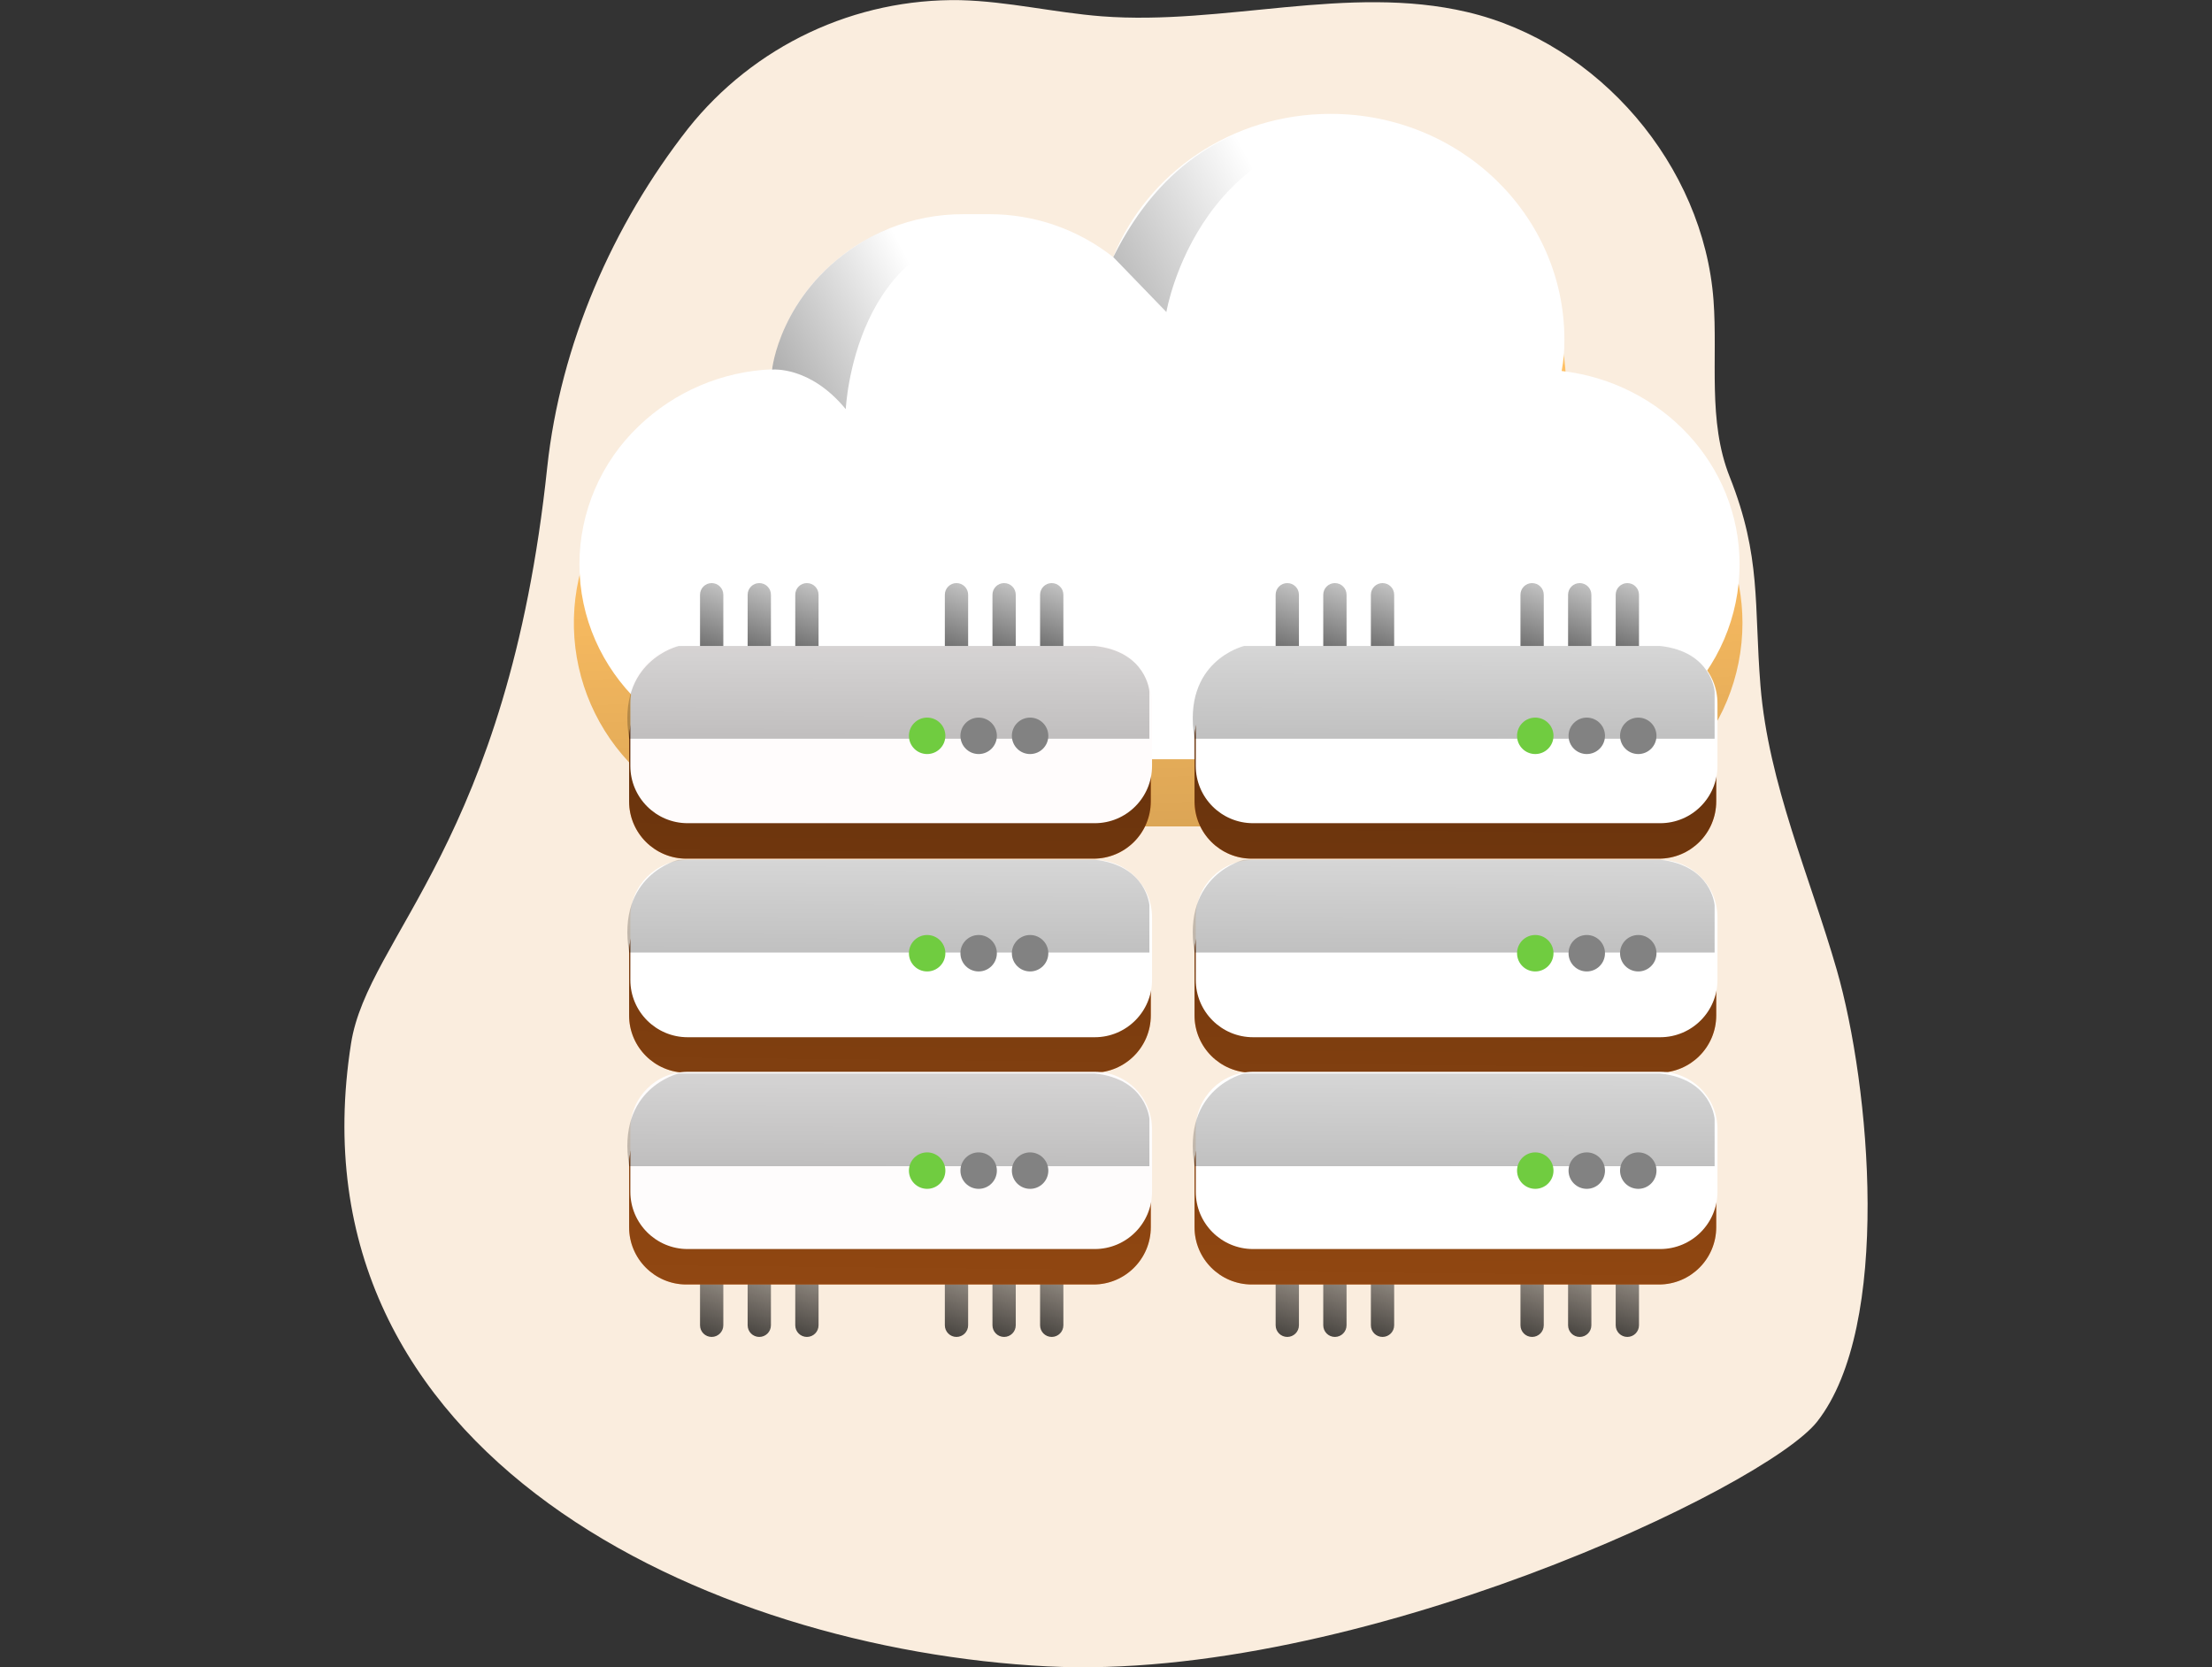 <svg width="406" height="306" viewBox="0 0 406 306" fill="none" xmlns="http://www.w3.org/2000/svg">
<rect x="0" y="0" width="406" height="306" fill="#333333" stroke="none"/>
<g clip-path="url(#clip0_13_259)">
<path d="M314.508 55.129C312.675 30.363 293.446 7.866 269.259 2.204C247.409 -2.917 224.608 4.703 202.226 2.993C193.533 2.318 184.983 0.247 176.271 0.028C166.701 -0.14 157.22 1.893 148.56 5.972C139.901 10.051 132.294 16.065 126.329 23.551C112.402 41.307 102.854 63.309 100.441 85.758C93.183 154.634 67.523 171.848 64.436 191.495C52.503 267.325 130.405 302.722 192.251 305.848C248.672 308.698 324.075 273.015 333.546 260.903C347.265 243.375 343.275 199.389 337.128 178.004C332.207 160.904 324.578 143.804 323.125 125.868C321.918 111 323.324 102.231 317.472 87.506C313.387 77.227 315.306 65.874 314.508 55.129Z" fill="#FAEDDE"/>
<path d="M319.819 114.325C319.821 119.23 318.857 124.088 316.981 128.621C315.105 133.153 312.355 137.272 308.887 140.741C305.418 144.21 301.301 146.961 296.769 148.838C292.236 150.715 287.379 151.681 282.474 151.679H142.821C133.051 151.721 123.654 147.93 116.647 141.121C109.639 134.313 105.58 125.029 105.34 115.261C105.1 105.494 108.699 96.022 115.363 88.877C122.028 81.732 131.227 77.485 140.988 77.046C142.446 68.716 146.793 61.167 153.265 55.724C159.737 50.281 167.919 47.292 176.376 47.282H181.173C189.522 47.29 197.609 50.191 204.059 55.49C207.739 46.126 214.571 38.34 223.378 33.476C232.185 28.612 242.414 26.974 252.299 28.845C262.184 30.717 271.107 35.98 277.526 43.727C283.945 51.474 287.459 61.219 287.461 71.28C287.485 73.293 287.316 75.303 286.958 77.284C296.015 78.375 304.36 82.746 310.415 89.571C316.469 96.396 319.814 105.202 319.819 114.325Z" fill="#FFC063"/>
<path d="M319.819 114.325C319.821 119.23 318.857 124.088 316.981 128.621C315.105 133.153 312.355 137.272 308.887 140.741C305.418 144.21 301.301 146.961 296.769 148.838C292.236 150.715 287.379 151.681 282.474 151.679H142.821C133.051 151.721 123.654 147.93 116.647 141.121C109.639 134.313 105.58 125.029 105.34 115.261C105.1 105.494 108.699 96.022 115.363 88.877C122.028 81.732 131.227 77.485 140.988 77.046C142.446 68.716 146.793 61.167 153.265 55.724C159.737 50.281 167.919 47.292 176.376 47.282H181.173C189.522 47.29 197.609 50.191 204.059 55.49C207.739 46.126 214.571 38.34 223.378 33.476C232.185 28.612 242.414 26.974 252.299 28.845C262.184 30.717 271.107 35.98 277.526 43.727C283.945 51.474 287.459 61.219 287.461 71.28C287.485 73.293 287.316 75.303 286.958 77.284C296.015 78.375 304.36 82.746 310.415 89.571C316.469 96.396 319.814 105.202 319.819 114.325Z" fill="url(#paint0_linear_13_259)"/>
<path d="M319.287 103.58C319.285 108.316 318.321 113.001 316.455 117.353C314.588 121.705 311.857 125.633 308.428 128.898C301.37 135.651 291.965 139.397 282.198 139.348H143.496C122.985 139.348 106.35 123.36 106.35 103.552C106.358 98.817 107.324 94.133 109.191 89.782C111.057 85.431 113.784 81.503 117.209 78.234C123.817 71.879 132.521 68.162 141.681 67.784C142.973 60.768 146.456 54.342 151.628 49.429C158.402 42.909 167.448 39.28 176.851 39.312H181.601C189.843 39.304 197.847 42.079 204.316 47.187C210.529 31.806 226.024 20.9 244.216 20.9C267.967 20.9 287.138 39.435 287.138 62.331C287.162 64.261 286.993 66.19 286.635 68.088C305.046 70.206 319.287 85.283 319.287 103.58Z" fill="white"/>
<path d="M132.761 109.157C132.761 107.976 131.804 107.019 130.623 107.019C129.443 107.019 128.486 107.976 128.486 109.157V123.065C128.486 124.246 129.443 125.203 130.623 125.203C131.804 125.203 132.761 124.246 132.761 123.065V109.157Z" fill="url(#paint1_linear_13_259)"/>
<path d="M141.501 109.157C141.501 107.976 140.544 107.019 139.363 107.019C138.183 107.019 137.226 107.976 137.226 109.157V123.065C137.226 124.246 138.183 125.203 139.363 125.203C140.544 125.203 141.501 124.246 141.501 123.065V109.157Z" fill="url(#paint2_linear_13_259)"/>
<path d="M150.241 109.157C150.241 107.976 149.284 107.019 148.103 107.019C146.923 107.019 145.966 107.976 145.966 109.157V123.065C145.966 124.246 146.923 125.203 148.103 125.203C149.284 125.203 150.241 124.246 150.241 123.065V109.157Z" fill="url(#paint3_linear_13_259)"/>
<path d="M177.696 109.157C177.696 107.976 176.739 107.019 175.559 107.019C174.378 107.019 173.421 107.976 173.421 109.157V123.065C173.421 124.246 174.378 125.203 175.559 125.203C176.739 125.203 177.696 124.246 177.696 123.065V109.157Z" fill="url(#paint4_linear_13_259)"/>
<path d="M186.436 109.157C186.436 107.976 185.479 107.019 184.299 107.019C183.118 107.019 182.161 107.976 182.161 109.157V123.065C182.161 124.246 183.118 125.203 184.299 125.203C185.479 125.203 186.436 124.246 186.436 123.065V109.157Z" fill="url(#paint5_linear_13_259)"/>
<path d="M195.177 109.157C195.177 107.976 194.22 107.019 193.039 107.019C191.859 107.019 190.902 107.976 190.902 109.157V123.065C190.902 124.246 191.859 125.203 193.039 125.203C194.22 125.203 195.177 124.246 195.177 123.065V109.157Z" fill="url(#paint6_linear_13_259)"/>
<path d="M238.412 109.157C238.412 107.976 237.455 107.019 236.274 107.019C235.094 107.019 234.137 107.976 234.137 109.157V123.065C234.137 124.246 235.094 125.203 236.274 125.203C237.455 125.203 238.412 124.246 238.412 123.065V109.157Z" fill="url(#paint7_linear_13_259)"/>
<path d="M247.152 109.157C247.152 107.976 246.195 107.019 245.014 107.019C243.834 107.019 242.877 107.976 242.877 109.157V123.065C242.877 124.246 243.834 125.203 245.014 125.203C246.195 125.203 247.152 124.246 247.152 123.065V109.157Z" fill="url(#paint8_linear_13_259)"/>
<path d="M255.892 109.157C255.892 107.976 254.935 107.019 253.754 107.019C252.574 107.019 251.617 107.976 251.617 109.157V123.065C251.617 124.246 252.574 125.203 253.754 125.203C254.935 125.203 255.892 124.246 255.892 123.065V109.157Z" fill="url(#paint9_linear_13_259)"/>
<path d="M283.348 109.157C283.348 107.976 282.391 107.019 281.21 107.019C280.03 107.019 279.073 107.976 279.073 109.157V123.065C279.073 124.246 280.03 125.203 281.21 125.203C282.391 125.203 283.348 124.246 283.348 123.065V109.157Z" fill="url(#paint10_linear_13_259)"/>
<path d="M292.088 109.157C292.088 107.976 291.131 107.019 289.95 107.019C288.77 107.019 287.813 107.976 287.813 109.157V123.065C287.813 124.246 288.77 125.203 289.95 125.203C291.131 125.203 292.088 124.246 292.088 123.065V109.157Z" fill="url(#paint11_linear_13_259)"/>
<path d="M300.828 109.157C300.828 107.976 299.871 107.019 298.69 107.019C297.51 107.019 296.553 107.976 296.553 109.157V123.065C296.553 124.246 297.51 125.203 298.69 125.203C299.871 125.203 300.828 124.246 300.828 123.065V109.157Z" fill="url(#paint12_linear_13_259)"/>
<path d="M132.761 229.334C132.761 228.153 131.804 227.196 130.623 227.196C129.443 227.196 128.486 228.153 128.486 229.334V243.242C128.486 244.423 129.443 245.38 130.623 245.38C131.804 245.38 132.761 244.423 132.761 243.242V229.334Z" fill="url(#paint13_linear_13_259)"/>
<path d="M141.501 229.334C141.501 228.153 140.544 227.196 139.363 227.196C138.183 227.196 137.226 228.153 137.226 229.334V243.242C137.226 244.423 138.183 245.38 139.363 245.38C140.544 245.38 141.501 244.423 141.501 243.242V229.334Z" fill="url(#paint14_linear_13_259)"/>
<path d="M150.241 229.334C150.241 228.153 149.284 227.196 148.103 227.196C146.923 227.196 145.966 228.153 145.966 229.334V243.242C145.966 244.423 146.923 245.38 148.103 245.38C149.284 245.38 150.241 244.423 150.241 243.242V229.334Z" fill="url(#paint15_linear_13_259)"/>
<path d="M177.696 229.334C177.696 228.153 176.739 227.196 175.559 227.196C174.378 227.196 173.421 228.153 173.421 229.334V243.242C173.421 244.423 174.378 245.38 175.559 245.38C176.739 245.38 177.696 244.423 177.696 243.242V229.334Z" fill="url(#paint16_linear_13_259)"/>
<path d="M186.436 229.334C186.436 228.153 185.479 227.196 184.299 227.196C183.118 227.196 182.161 228.153 182.161 229.334V243.242C182.161 244.423 183.118 245.38 184.299 245.38C185.479 245.38 186.436 244.423 186.436 243.242V229.334Z" fill="url(#paint17_linear_13_259)"/>
<path d="M195.177 229.334C195.177 228.153 194.22 227.196 193.039 227.196C191.859 227.196 190.902 228.153 190.902 229.334V243.242C190.902 244.423 191.859 245.38 193.039 245.38C194.22 245.38 195.177 244.423 195.177 243.242V229.334Z" fill="url(#paint18_linear_13_259)"/>
<path d="M238.412 229.334C238.412 228.153 237.455 227.196 236.274 227.196C235.094 227.196 234.137 228.153 234.137 229.334V243.242C234.137 244.423 235.094 245.38 236.274 245.38C237.455 245.38 238.412 244.423 238.412 243.242V229.334Z" fill="url(#paint19_linear_13_259)"/>
<path d="M247.152 229.334C247.152 228.153 246.195 227.196 245.014 227.196C243.834 227.196 242.877 228.153 242.877 229.334V243.242C242.877 244.423 243.834 245.38 245.014 245.38C246.195 245.38 247.152 244.423 247.152 243.242V229.334Z" fill="url(#paint20_linear_13_259)"/>
<path d="M255.892 229.334C255.892 228.153 254.935 227.196 253.754 227.196C252.574 227.196 251.617 228.153 251.617 229.334V243.242C251.617 244.423 252.574 245.38 253.754 245.38C254.935 245.38 255.892 244.423 255.892 243.242V229.334Z" fill="url(#paint21_linear_13_259)"/>
<path d="M283.348 229.334C283.348 228.153 282.391 227.196 281.21 227.196C280.03 227.196 279.073 228.153 279.073 229.334V243.242C279.073 244.423 280.03 245.38 281.21 245.38C282.391 245.38 283.348 244.423 283.348 243.242V229.334Z" fill="url(#paint22_linear_13_259)"/>
<path d="M292.088 229.334C292.088 228.153 291.131 227.196 289.95 227.196C288.77 227.196 287.813 228.153 287.813 229.334V243.242C287.813 244.423 288.77 245.38 289.95 245.38C291.131 245.38 292.088 244.423 292.088 243.242V229.334Z" fill="url(#paint23_linear_13_259)"/>
<path d="M300.828 229.334C300.828 228.153 299.871 227.196 298.69 227.196C297.51 227.196 296.553 228.153 296.553 229.334V243.242C296.553 244.423 297.51 245.38 298.69 245.38C299.871 245.38 300.828 244.423 300.828 243.242V229.334Z" fill="url(#paint24_linear_13_259)"/>
<path d="M204.335 47.187L214.082 57.267C214.082 57.267 220.143 20.929 258.305 23.389C258.305 23.389 222.395 10.716 204.335 47.187Z" fill="url(#paint25_linear_13_259)"/>
<path d="M141.71 67.841C141.71 67.841 148.645 67.081 155.238 75.099C155.238 75.099 156.663 42.646 184.213 42.114C184.213 42.114 172.927 34.904 157.204 45.059C143.116 54.179 141.71 67.841 141.71 67.841Z" fill="url(#paint26_linear_13_259)"/>
<path d="M200.706 125.07H125.987C120.179 125.07 115.47 129.778 115.47 135.586V147.081C115.47 152.89 120.179 157.598 125.987 157.598H200.706C206.514 157.598 211.222 152.89 211.222 147.081V135.586C211.222 129.778 206.514 125.07 200.706 125.07Z" fill="#FF7D1F"/>
<path d="M200.706 164.353H125.987C120.179 164.353 115.47 169.061 115.47 174.869V186.365C115.47 192.173 120.179 196.881 125.987 196.881H200.706C206.514 196.881 211.222 192.173 211.222 186.365V174.869C211.222 169.061 206.514 164.353 200.706 164.353Z" fill="#FF7D1F"/>
<path d="M200.706 203.227H125.987C120.179 203.227 115.47 207.936 115.47 213.744V225.239C115.47 231.047 120.179 235.756 125.987 235.756H200.706C206.514 235.756 211.222 231.047 211.222 225.239V213.744C211.222 207.936 206.514 203.227 200.706 203.227Z" fill="#FF7D1F"/>
<path d="M304.485 125.07H229.767C223.958 125.07 219.25 129.778 219.25 135.586V147.081C219.25 152.89 223.958 157.598 229.767 157.598H304.485C310.294 157.598 315.002 152.89 315.002 147.081V135.586C315.002 129.778 310.294 125.07 304.485 125.07Z" fill="#FF7D1F"/>
<path d="M304.485 164.353H229.767C223.958 164.353 219.25 169.061 219.25 174.869V186.365C219.25 192.173 223.958 196.881 229.767 196.881H304.485C310.294 196.881 315.002 192.173 315.002 186.365V174.869C315.002 169.061 310.294 164.353 304.485 164.353Z" fill="#FF7D1F"/>
<path d="M304.485 203.227H229.767C223.958 203.227 219.25 207.936 219.25 213.744V225.239C219.25 231.047 223.958 235.756 229.767 235.756H304.485C310.294 235.756 315.002 231.047 315.002 225.239V213.744C315.002 207.936 310.294 203.227 304.485 203.227Z" fill="#FF7D1F"/>
<path d="M200.706 125.07H125.987C120.179 125.07 115.47 129.778 115.47 135.586V147.081C115.47 152.89 120.179 157.598 125.987 157.598H200.706C206.514 157.598 211.222 152.89 211.222 147.081V135.586C211.222 129.778 206.514 125.07 200.706 125.07Z" fill="url(#paint27_linear_13_259)"/>
<path d="M200.706 164.353H125.987C120.179 164.353 115.47 169.061 115.47 174.869V186.365C115.47 192.173 120.179 196.881 125.987 196.881H200.706C206.514 196.881 211.222 192.173 211.222 186.365V174.869C211.222 169.061 206.514 164.353 200.706 164.353Z" fill="url(#paint28_linear_13_259)"/>
<path d="M200.706 203.227H125.987C120.179 203.227 115.47 207.936 115.47 213.744V225.239C115.47 231.047 120.179 235.756 125.987 235.756H200.706C206.514 235.756 211.222 231.047 211.222 225.239V213.744C211.222 207.936 206.514 203.227 200.706 203.227Z" fill="url(#paint29_linear_13_259)"/>
<path d="M304.485 125.07H229.767C223.958 125.07 219.25 129.778 219.25 135.586V147.081C219.25 152.89 223.958 157.598 229.767 157.598H304.485C310.294 157.598 315.002 152.89 315.002 147.081V135.586C315.002 129.778 310.294 125.07 304.485 125.07Z" fill="url(#paint30_linear_13_259)"/>
<path d="M304.485 164.353H229.767C223.958 164.353 219.25 169.061 219.25 174.869V186.365C219.25 192.173 223.958 196.881 229.767 196.881H304.485C310.294 196.881 315.002 192.173 315.002 186.365V174.869C315.002 169.061 310.294 164.353 304.485 164.353Z" fill="url(#paint31_linear_13_259)"/>
<path d="M304.485 203.227H229.767C223.958 203.227 219.25 207.936 219.25 213.744V225.239C219.25 231.047 223.958 235.756 229.767 235.756H304.485C310.294 235.756 315.002 231.047 315.002 225.239V213.744C315.002 207.936 310.294 203.227 304.485 203.227Z" fill="url(#paint32_linear_13_259)"/>
<path d="M200.934 118.562H126.215C120.407 118.562 115.698 123.27 115.698 129.079V140.574C115.698 146.382 120.407 151.09 126.215 151.09H200.934C206.742 151.09 211.45 146.382 211.45 140.574V129.079C211.45 123.27 206.742 118.562 200.934 118.562Z" fill="#FFFCFC"/>
<path d="M200.934 157.845H126.215C120.407 157.845 115.698 162.554 115.698 168.362V179.857C115.698 185.665 120.407 190.374 126.215 190.374H200.934C206.742 190.374 211.45 185.665 211.45 179.857V168.362C211.45 162.554 206.742 157.845 200.934 157.845Z" fill="white"/>
<path d="M200.934 196.72H126.215C120.407 196.72 115.698 201.428 115.698 207.236V218.732C115.698 224.54 120.407 229.248 126.215 229.248H200.934C206.742 229.248 211.45 224.54 211.45 218.732V207.236C211.45 201.428 206.742 196.72 200.934 196.72Z" fill="#FEFCFC"/>
<path d="M304.713 118.562H229.995C224.187 118.562 219.478 123.27 219.478 129.079V140.574C219.478 146.382 224.187 151.09 229.995 151.09H304.713C310.522 151.09 315.23 146.382 315.23 140.574V129.079C315.23 123.27 310.522 118.562 304.713 118.562Z" fill="white"/>
<path d="M304.713 157.845H229.995C224.187 157.845 219.478 162.554 219.478 168.362V179.857C219.478 185.665 224.187 190.374 229.995 190.374H304.713C310.522 190.374 315.23 185.665 315.23 179.857V168.362C315.23 162.554 310.522 157.845 304.713 157.845Z" fill="white"/>
<path d="M304.713 196.72H229.995C224.187 196.72 219.478 201.428 219.478 207.236V218.732C219.478 224.54 224.187 229.248 229.995 229.248H304.713C310.522 229.248 315.23 224.54 315.23 218.732V207.236C315.23 201.428 310.522 196.72 304.713 196.72Z" fill="white"/>
<path d="M115.48 135.586H210.966V126.903C210.966 126.903 210.434 119.588 200.934 118.562H124.572C124.572 118.562 113.067 121.279 115.48 135.586Z" fill="url(#paint33_linear_13_259)"/>
<path d="M219.25 135.586H314.707V126.903C314.707 126.903 314.185 119.588 304.685 118.562H228.351C228.351 118.562 216.856 121.279 219.25 135.586Z" fill="url(#paint34_linear_13_259)"/>
<path d="M115.48 174.831H210.966V166.139C210.966 166.139 210.434 158.824 200.934 157.798H124.572C124.572 157.798 113.067 160.505 115.48 174.831Z" fill="url(#paint35_linear_13_259)"/>
<path d="M219.25 174.831H314.707V166.139C314.707 166.139 314.185 158.824 304.685 157.798H228.351C228.351 157.798 216.856 160.505 219.25 174.831Z" fill="url(#paint36_linear_13_259)"/>
<path d="M115.48 214.048H210.966V205.355C210.966 205.355 210.434 198.04 200.934 197.024H124.572C124.572 197.024 113.067 199.731 115.48 214.048Z" fill="url(#paint37_linear_13_259)"/>
<path d="M219.25 214.048H314.707V205.355C314.707 205.355 314.185 198.04 304.685 197.024H228.351C228.351 197.024 216.856 199.731 219.25 214.048Z" fill="url(#paint38_linear_13_259)"/>
<path d="M170.172 138.398C172.019 138.398 173.516 136.901 173.516 135.054C173.516 133.207 172.019 131.71 170.172 131.71C168.325 131.71 166.828 133.207 166.828 135.054C166.828 136.901 168.325 138.398 170.172 138.398Z" fill="#70CC40"/>
<path d="M179.625 138.398C181.472 138.398 182.969 136.901 182.969 135.054C182.969 133.207 181.472 131.71 179.625 131.71C177.778 131.71 176.281 133.207 176.281 135.054C176.281 136.901 177.778 138.398 179.625 138.398Z" fill="#828282"/>
<path d="M189.068 138.398C190.915 138.398 192.412 136.901 192.412 135.054C192.412 133.207 190.915 131.71 189.068 131.71C187.221 131.71 185.724 133.207 185.724 135.054C185.724 136.901 187.221 138.398 189.068 138.398Z" fill="#828282"/>
<path d="M281.79 138.398C283.636 138.398 285.134 136.901 285.134 135.054C285.134 133.207 283.636 131.71 281.79 131.71C279.943 131.71 278.446 133.207 278.446 135.054C278.446 136.901 279.943 138.398 281.79 138.398Z" fill="#70CC40"/>
<path d="M291.242 138.398C293.089 138.398 294.586 136.901 294.586 135.054C294.586 133.207 293.089 131.71 291.242 131.71C289.395 131.71 287.898 133.207 287.898 135.054C287.898 136.901 289.395 138.398 291.242 138.398Z" fill="#828282"/>
<path d="M300.695 138.398C302.542 138.398 304.039 136.901 304.039 135.054C304.039 133.207 302.542 131.71 300.695 131.71C298.848 131.71 297.351 133.207 297.351 135.054C297.351 136.901 298.848 138.398 300.695 138.398Z" fill="#828282"/>
<path d="M170.172 178.299C172.019 178.299 173.516 176.802 173.516 174.955C173.516 173.108 172.019 171.611 170.172 171.611C168.325 171.611 166.828 173.108 166.828 174.955C166.828 176.802 168.325 178.299 170.172 178.299Z" fill="#70CC40"/>
<path d="M179.625 178.299C181.472 178.299 182.969 176.802 182.969 174.955C182.969 173.108 181.472 171.611 179.625 171.611C177.778 171.611 176.281 173.108 176.281 174.955C176.281 176.802 177.778 178.299 179.625 178.299Z" fill="#828282"/>
<path d="M189.068 178.299C190.915 178.299 192.412 176.802 192.412 174.955C192.412 173.108 190.915 171.611 189.068 171.611C187.221 171.611 185.724 173.108 185.724 174.955C185.724 176.802 187.221 178.299 189.068 178.299Z" fill="#828282"/>
<path d="M281.79 178.299C283.636 178.299 285.134 176.802 285.134 174.955C285.134 173.108 283.636 171.611 281.79 171.611C279.943 171.611 278.446 173.108 278.446 174.955C278.446 176.802 279.943 178.299 281.79 178.299Z" fill="#70CC40"/>
<path d="M291.242 178.299C293.089 178.299 294.586 176.802 294.586 174.955C294.586 173.108 293.089 171.611 291.242 171.611C289.395 171.611 287.898 173.108 287.898 174.955C287.898 176.802 289.395 178.299 291.242 178.299Z" fill="#828282"/>
<path d="M300.695 178.299C302.542 178.299 304.039 176.802 304.039 174.955C304.039 173.108 302.542 171.611 300.695 171.611C298.848 171.611 297.351 173.108 297.351 174.955C297.351 176.802 298.848 178.299 300.695 178.299Z" fill="#828282"/>
<path d="M170.172 218.2C172.019 218.2 173.516 216.702 173.516 214.856C173.516 213.009 172.019 211.511 170.172 211.511C168.325 211.511 166.828 213.009 166.828 214.856C166.828 216.702 168.325 218.2 170.172 218.2Z" fill="#70CC40"/>
<path d="M179.625 218.2C181.472 218.2 182.969 216.702 182.969 214.856C182.969 213.009 181.472 211.511 179.625 211.511C177.778 211.511 176.281 213.009 176.281 214.856C176.281 216.702 177.778 218.2 179.625 218.2Z" fill="#828282"/>
<path d="M189.068 218.2C190.915 218.2 192.412 216.702 192.412 214.856C192.412 213.009 190.915 211.511 189.068 211.511C187.221 211.511 185.724 213.009 185.724 214.856C185.724 216.702 187.221 218.2 189.068 218.2Z" fill="#828282"/>
<path d="M281.79 218.2C283.636 218.2 285.134 216.702 285.134 214.856C285.134 213.009 283.636 211.511 281.79 211.511C279.943 211.511 278.446 213.009 278.446 214.856C278.446 216.702 279.943 218.2 281.79 218.2Z" fill="#70CC40"/>
<path d="M291.242 218.2C293.089 218.2 294.586 216.702 294.586 214.856C294.586 213.009 293.089 211.511 291.242 211.511C289.395 211.511 287.898 213.009 287.898 214.856C287.898 216.702 289.395 218.2 291.242 218.2Z" fill="#828282"/>
<path d="M300.695 218.2C302.542 218.2 304.039 216.702 304.039 214.856C304.039 213.009 302.542 211.511 300.695 211.511C298.848 211.511 297.351 213.009 297.351 214.856C297.351 216.702 298.848 218.2 300.695 218.2Z" fill="#828282"/>
</g>
<defs>
<linearGradient id="paint0_linear_13_259" x1="212.144" y1="96.009" x2="222.841" y2="519.668" gradientUnits="userSpaceOnUse">
<stop stop-opacity="0"/>
<stop offset="0.95"/>
</linearGradient>
<linearGradient id="paint1_linear_13_259" x1="136.722" y1="99.666" x2="123.175" y2="136.223" gradientUnits="userSpaceOnUse">
<stop stop-opacity="0"/>
<stop offset="0.95"/>
</linearGradient>
<linearGradient id="paint2_linear_13_259" x1="145.462" y1="99.666" x2="131.915" y2="136.223" gradientUnits="userSpaceOnUse">
<stop stop-opacity="0"/>
<stop offset="0.95"/>
</linearGradient>
<linearGradient id="paint3_linear_13_259" x1="154.202" y1="99.666" x2="140.646" y2="136.223" gradientUnits="userSpaceOnUse">
<stop stop-opacity="0"/>
<stop offset="0.95"/>
</linearGradient>
<linearGradient id="paint4_linear_13_259" x1="181.658" y1="99.666" x2="168.111" y2="136.223" gradientUnits="userSpaceOnUse">
<stop stop-opacity="0"/>
<stop offset="0.95"/>
</linearGradient>
<linearGradient id="paint5_linear_13_259" x1="190.398" y1="99.666" x2="176.851" y2="136.223" gradientUnits="userSpaceOnUse">
<stop stop-opacity="0"/>
<stop offset="0.95"/>
</linearGradient>
<linearGradient id="paint6_linear_13_259" x1="199.138" y1="99.666" x2="185.582" y2="136.223" gradientUnits="userSpaceOnUse">
<stop stop-opacity="0"/>
<stop offset="0.95"/>
</linearGradient>
<linearGradient id="paint7_linear_13_259" x1="242.373" y1="99.666" x2="228.826" y2="136.223" gradientUnits="userSpaceOnUse">
<stop stop-opacity="0"/>
<stop offset="0.95"/>
</linearGradient>
<linearGradient id="paint8_linear_13_259" x1="251.114" y1="99.666" x2="237.557" y2="136.223" gradientUnits="userSpaceOnUse">
<stop stop-opacity="0"/>
<stop offset="0.95"/>
</linearGradient>
<linearGradient id="paint9_linear_13_259" x1="259.854" y1="99.666" x2="246.297" y2="136.223" gradientUnits="userSpaceOnUse">
<stop stop-opacity="0"/>
<stop offset="0.95"/>
</linearGradient>
<linearGradient id="paint10_linear_13_259" x1="287.309" y1="99.666" x2="273.762" y2="136.223" gradientUnits="userSpaceOnUse">
<stop stop-opacity="0"/>
<stop offset="0.95"/>
</linearGradient>
<linearGradient id="paint11_linear_13_259" x1="296.049" y1="99.666" x2="282.493" y2="136.223" gradientUnits="userSpaceOnUse">
<stop stop-opacity="0"/>
<stop offset="0.95"/>
</linearGradient>
<linearGradient id="paint12_linear_13_259" x1="304.789" y1="99.666" x2="291.233" y2="136.223" gradientUnits="userSpaceOnUse">
<stop stop-opacity="0"/>
<stop offset="0.95"/>
</linearGradient>
<linearGradient id="paint13_linear_13_259" x1="136.722" y1="219.853" x2="123.175" y2="256.4" gradientUnits="userSpaceOnUse">
<stop stop-opacity="0"/>
<stop offset="0.95"/>
</linearGradient>
<linearGradient id="paint14_linear_13_259" x1="145.462" y1="219.853" x2="131.915" y2="256.4" gradientUnits="userSpaceOnUse">
<stop stop-opacity="0"/>
<stop offset="0.95"/>
</linearGradient>
<linearGradient id="paint15_linear_13_259" x1="154.202" y1="219.853" x2="140.646" y2="256.4" gradientUnits="userSpaceOnUse">
<stop stop-opacity="0"/>
<stop offset="0.95"/>
</linearGradient>
<linearGradient id="paint16_linear_13_259" x1="181.658" y1="219.853" x2="168.111" y2="256.4" gradientUnits="userSpaceOnUse">
<stop stop-opacity="0"/>
<stop offset="0.95"/>
</linearGradient>
<linearGradient id="paint17_linear_13_259" x1="190.398" y1="219.853" x2="176.851" y2="256.4" gradientUnits="userSpaceOnUse">
<stop stop-opacity="0"/>
<stop offset="0.95"/>
</linearGradient>
<linearGradient id="paint18_linear_13_259" x1="199.138" y1="219.853" x2="185.582" y2="256.4" gradientUnits="userSpaceOnUse">
<stop stop-opacity="0"/>
<stop offset="0.95"/>
</linearGradient>
<linearGradient id="paint19_linear_13_259" x1="242.373" y1="219.853" x2="228.826" y2="256.4" gradientUnits="userSpaceOnUse">
<stop stop-opacity="0"/>
<stop offset="0.95"/>
</linearGradient>
<linearGradient id="paint20_linear_13_259" x1="251.114" y1="219.853" x2="237.557" y2="256.4" gradientUnits="userSpaceOnUse">
<stop stop-opacity="0"/>
<stop offset="0.95"/>
</linearGradient>
<linearGradient id="paint21_linear_13_259" x1="259.854" y1="219.853" x2="246.297" y2="256.4" gradientUnits="userSpaceOnUse">
<stop stop-opacity="0"/>
<stop offset="0.95"/>
</linearGradient>
<linearGradient id="paint22_linear_13_259" x1="287.309" y1="219.853" x2="273.762" y2="256.4" gradientUnits="userSpaceOnUse">
<stop stop-opacity="0"/>
<stop offset="0.95"/>
</linearGradient>
<linearGradient id="paint23_linear_13_259" x1="296.049" y1="219.853" x2="282.493" y2="256.4" gradientUnits="userSpaceOnUse">
<stop stop-opacity="0"/>
<stop offset="0.95"/>
</linearGradient>
<linearGradient id="paint24_linear_13_259" x1="304.789" y1="219.853" x2="291.233" y2="256.4" gradientUnits="userSpaceOnUse">
<stop stop-opacity="0"/>
<stop offset="0.95"/>
</linearGradient>
<linearGradient id="paint25_linear_13_259" x1="232.113" y1="34.723" x2="122.092" y2="92.674" gradientUnits="userSpaceOnUse">
<stop stop-opacity="0"/>
<stop offset="0.95"/>
</linearGradient>
<linearGradient id="paint26_linear_13_259" x1="169.526" y1="52.982" x2="76.795" y2="101.832" gradientUnits="userSpaceOnUse">
<stop stop-opacity="0"/>
<stop offset="0.95"/>
</linearGradient>
<linearGradient id="paint27_linear_13_259" x1="159.769" y1="498.654" x2="166.192" y2="-141.666" gradientUnits="userSpaceOnUse">
<stop stop-opacity="0"/>
<stop offset="0.95"/>
</linearGradient>
<linearGradient id="paint28_linear_13_259" x1="160.159" y1="498.654" x2="166.581" y2="-141.666" gradientUnits="userSpaceOnUse">
<stop stop-opacity="0"/>
<stop offset="0.95"/>
</linearGradient>
<linearGradient id="paint29_linear_13_259" x1="160.548" y1="498.654" x2="166.971" y2="-141.657" gradientUnits="userSpaceOnUse">
<stop stop-opacity="0"/>
<stop offset="0.95"/>
</linearGradient>
<linearGradient id="paint30_linear_13_259" x1="263.53" y1="499.689" x2="269.952" y2="-140.631" gradientUnits="userSpaceOnUse">
<stop stop-opacity="0"/>
<stop offset="0.95"/>
</linearGradient>
<linearGradient id="paint31_linear_13_259" x1="263.929" y1="499.689" x2="270.351" y2="-140.621" gradientUnits="userSpaceOnUse">
<stop stop-opacity="0"/>
<stop offset="0.95"/>
</linearGradient>
<linearGradient id="paint32_linear_13_259" x1="264.319" y1="499.699" x2="270.741" y2="-140.621" gradientUnits="userSpaceOnUse">
<stop stop-opacity="0"/>
<stop offset="0.95"/>
</linearGradient>
<linearGradient id="paint33_linear_13_259" x1="163.171" y1="87.012" x2="162.639" y2="294.571" gradientUnits="userSpaceOnUse">
<stop stop-opacity="0"/>
<stop offset="0.95"/>
</linearGradient>
<linearGradient id="paint34_linear_13_259" x1="266.95" y1="87.012" x2="266.418" y2="294.571" gradientUnits="userSpaceOnUse">
<stop stop-opacity="0"/>
<stop offset="0.95"/>
</linearGradient>
<linearGradient id="paint35_linear_13_259" x1="163.171" y1="126.238" x2="162.639" y2="333.797" gradientUnits="userSpaceOnUse">
<stop stop-opacity="0"/>
<stop offset="0.95"/>
</linearGradient>
<linearGradient id="paint36_linear_13_259" x1="266.95" y1="126.238" x2="266.418" y2="333.797" gradientUnits="userSpaceOnUse">
<stop stop-opacity="0"/>
<stop offset="0.95"/>
</linearGradient>
<linearGradient id="paint37_linear_13_259" x1="163.171" y1="165.474" x2="162.639" y2="373.024" gradientUnits="userSpaceOnUse">
<stop stop-opacity="0"/>
<stop offset="0.95"/>
</linearGradient>
<linearGradient id="paint38_linear_13_259" x1="266.95" y1="165.474" x2="266.418" y2="373.024" gradientUnits="userSpaceOnUse">
<stop stop-opacity="0"/>
<stop offset="0.95"/>
</linearGradient>
<clipPath id="clip0_13_259">
<rect width="406" height="306" fill="white"/>
</clipPath>
</defs>
</svg>
